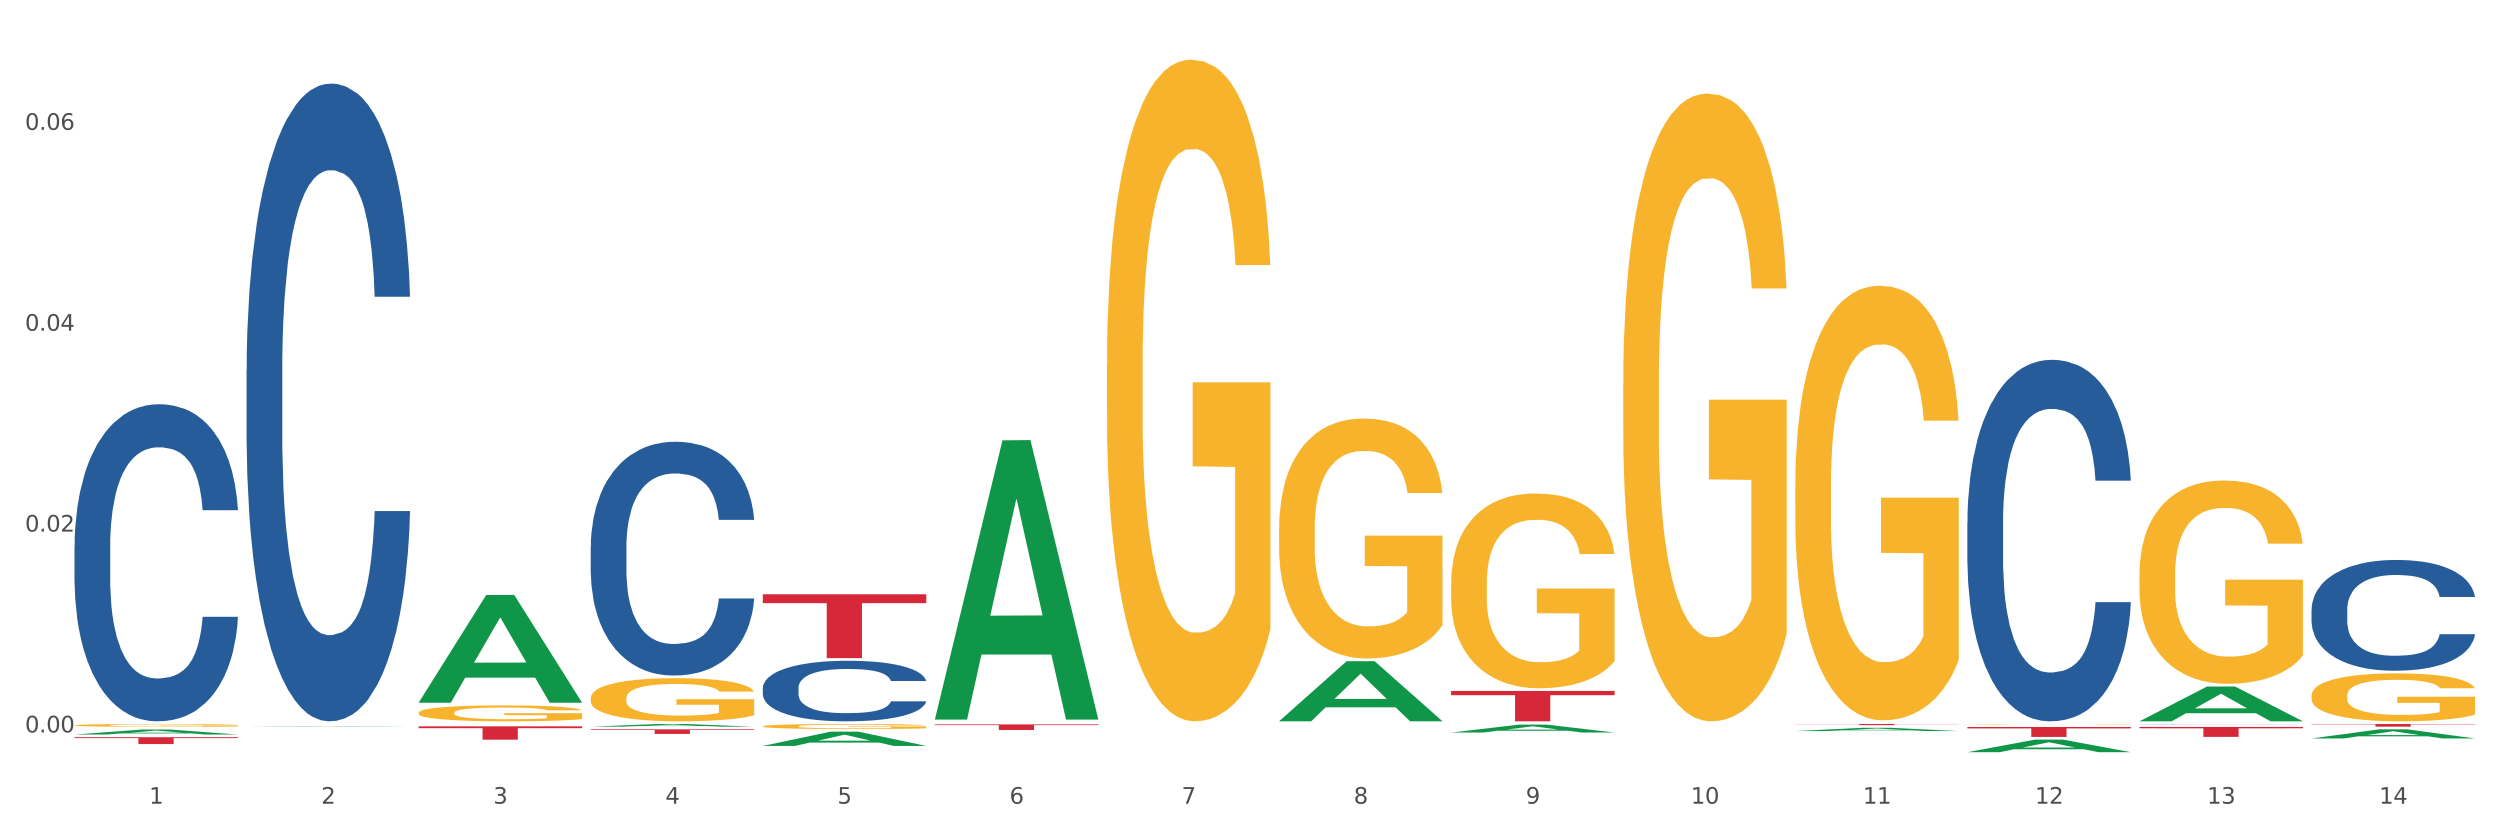 <?xml version="1.0" encoding="utf-8" standalone="no"?>
<!DOCTYPE svg PUBLIC "-//W3C//DTD SVG 1.1//EN"
  "http://www.w3.org/Graphics/SVG/1.1/DTD/svg11.dtd">
<svg xmlns:xlink="http://www.w3.org/1999/xlink" width="1080pt" height="360pt" viewBox="0 0 1080 360" xmlns="http://www.w3.org/2000/svg" version="1.1">
 <rect x="0" y="0" width="1080" height="360" fill="#333333" stroke="none"/>
 <defs>
  <style type="text/css">*{stroke-linejoin: round; stroke-linecap: butt}</style>
 </defs>
 <g id="figure_1">
  <g id="patch_1">
   <path d="M 0 360 
L 1080 360 
L 1080 0 
L 0 0 
z
" style="fill: #ffffff; stroke: #ffffff; stroke-linejoin: miter"/>
  </g>
  <g id="axes_1">
   <g id="matplotlib.axis_1">
    <g id="xtick_1">
     <g id="text_1">
      <!-- 1 -->
      <g style="fill: #4d4d4d" transform="translate(64.432 347.204) scale(0.096 -0.096)">
       <defs>
        <path id="DejaVuSans-31" d="M 794 531 
L 1825 531 
L 1825 4091 
L 703 3866 
L 703 4441 
L 1819 4666 
L 2450 4666 
L 2450 531 
L 3481 531 
L 3481 0 
L 794 0 
L 794 531 
z
" transform="scale(0.016)"/>
       </defs>
       <use xlink:href="#DejaVuSans-31"/>
      </g>
     </g>
    </g>
    <g id="xtick_2">
     <g id="text_2">
      <!-- 2 -->
      <g style="fill: #4d4d4d" transform="translate(138.771 347.204) scale(0.096 -0.096)">
       <defs>
        <path id="DejaVuSans-32" d="M 1228 531 
L 3431 531 
L 3431 0 
L 469 0 
L 469 531 
Q 828 903 1448 1529 
Q 2069 2156 2228 2338 
Q 2531 2678 2651 2914 
Q 2772 3150 2772 3378 
Q 2772 3750 2511 3984 
Q 2250 4219 1831 4219 
Q 1534 4219 1204 4116 
Q 875 4013 500 3803 
L 500 4441 
Q 881 4594 1212 4672 
Q 1544 4750 1819 4750 
Q 2544 4750 2975 4387 
Q 3406 4025 3406 3419 
Q 3406 3131 3298 2873 
Q 3191 2616 2906 2266 
Q 2828 2175 2409 1742 
Q 1991 1309 1228 531 
z
" transform="scale(0.016)"/>
       </defs>
       <use xlink:href="#DejaVuSans-32"/>
      </g>
     </g>
    </g>
    <g id="xtick_3">
     <g id="text_3">
      <!-- 3 -->
      <g style="fill: #4d4d4d" transform="translate(213.109 347.204) scale(0.096 -0.096)">
       <defs>
        <path id="DejaVuSans-33" d="M 2597 2516 
Q 3050 2419 3304 2112 
Q 3559 1806 3559 1356 
Q 3559 666 3084 287 
Q 2609 -91 1734 -91 
Q 1441 -91 1130 -33 
Q 819 25 488 141 
L 488 750 
Q 750 597 1062 519 
Q 1375 441 1716 441 
Q 2309 441 2620 675 
Q 2931 909 2931 1356 
Q 2931 1769 2642 2001 
Q 2353 2234 1838 2234 
L 1294 2234 
L 1294 2753 
L 1863 2753 
Q 2328 2753 2575 2939 
Q 2822 3125 2822 3475 
Q 2822 3834 2567 4026 
Q 2313 4219 1838 4219 
Q 1578 4219 1281 4162 
Q 984 4106 628 3988 
L 628 4550 
Q 988 4650 1302 4700 
Q 1616 4750 1894 4750 
Q 2613 4750 3031 4423 
Q 3450 4097 3450 3541 
Q 3450 3153 3228 2886 
Q 3006 2619 2597 2516 
z
" transform="scale(0.016)"/>
       </defs>
       <use xlink:href="#DejaVuSans-33"/>
      </g>
     </g>
    </g>
    <g id="xtick_4">
     <g id="text_4">
      <!-- 4 -->
      <g style="fill: #4d4d4d" transform="translate(287.448 347.204) scale(0.096 -0.096)">
       <defs>
        <path id="DejaVuSans-34" d="M 2419 4116 
L 825 1625 
L 2419 1625 
L 2419 4116 
z
M 2253 4666 
L 3047 4666 
L 3047 1625 
L 3713 1625 
L 3713 1100 
L 3047 1100 
L 3047 0 
L 2419 0 
L 2419 1100 
L 313 1100 
L 313 1709 
L 2253 4666 
z
" transform="scale(0.016)"/>
       </defs>
       <use xlink:href="#DejaVuSans-34"/>
      </g>
     </g>
    </g>
    <g id="xtick_5">
     <g id="text_5">
      <!-- 5 -->
      <g style="fill: #4d4d4d" transform="translate(361.787 347.204) scale(0.096 -0.096)">
       <defs>
        <path id="DejaVuSans-35" d="M 691 4666 
L 3169 4666 
L 3169 4134 
L 1269 4134 
L 1269 2991 
Q 1406 3038 1543 3061 
Q 1681 3084 1819 3084 
Q 2600 3084 3056 2656 
Q 3513 2228 3513 1497 
Q 3513 744 3044 326 
Q 2575 -91 1722 -91 
Q 1428 -91 1123 -41 
Q 819 9 494 109 
L 494 744 
Q 775 591 1075 516 
Q 1375 441 1709 441 
Q 2250 441 2565 725 
Q 2881 1009 2881 1497 
Q 2881 1984 2565 2268 
Q 2250 2553 1709 2553 
Q 1456 2553 1204 2497 
Q 953 2441 691 2322 
L 691 4666 
z
" transform="scale(0.016)"/>
       </defs>
       <use xlink:href="#DejaVuSans-35"/>
      </g>
     </g>
    </g>
    <g id="xtick_6">
     <g id="text_6">
      <!-- 6 -->
      <g style="fill: #4d4d4d" transform="translate(436.125 347.204) scale(0.096 -0.096)">
       <defs>
        <path id="DejaVuSans-36" d="M 2113 2584 
Q 1688 2584 1439 2293 
Q 1191 2003 1191 1497 
Q 1191 994 1439 701 
Q 1688 409 2113 409 
Q 2538 409 2786 701 
Q 3034 994 3034 1497 
Q 3034 2003 2786 2293 
Q 2538 2584 2113 2584 
z
M 3366 4563 
L 3366 3988 
Q 3128 4100 2886 4159 
Q 2644 4219 2406 4219 
Q 1781 4219 1451 3797 
Q 1122 3375 1075 2522 
Q 1259 2794 1537 2939 
Q 1816 3084 2150 3084 
Q 2853 3084 3261 2657 
Q 3669 2231 3669 1497 
Q 3669 778 3244 343 
Q 2819 -91 2113 -91 
Q 1303 -91 875 529 
Q 447 1150 447 2328 
Q 447 3434 972 4092 
Q 1497 4750 2381 4750 
Q 2619 4750 2861 4703 
Q 3103 4656 3366 4563 
z
" transform="scale(0.016)"/>
       </defs>
       <use xlink:href="#DejaVuSans-36"/>
      </g>
     </g>
    </g>
    <g id="xtick_7">
     <g id="text_7">
      <!-- 7 -->
      <g style="fill: #4d4d4d" transform="translate(510.464 347.204) scale(0.096 -0.096)">
       <defs>
        <path id="DejaVuSans-37" d="M 525 4666 
L 3525 4666 
L 3525 4397 
L 1831 0 
L 1172 0 
L 2766 4134 
L 525 4134 
L 525 4666 
z
" transform="scale(0.016)"/>
       </defs>
       <use xlink:href="#DejaVuSans-37"/>
      </g>
     </g>
    </g>
    <g id="xtick_8">
     <g id="text_8">
      <!-- 8 -->
      <g style="fill: #4d4d4d" transform="translate(584.803 347.204) scale(0.096 -0.096)">
       <defs>
        <path id="DejaVuSans-38" d="M 2034 2216 
Q 1584 2216 1326 1975 
Q 1069 1734 1069 1313 
Q 1069 891 1326 650 
Q 1584 409 2034 409 
Q 2484 409 2743 651 
Q 3003 894 3003 1313 
Q 3003 1734 2745 1975 
Q 2488 2216 2034 2216 
z
M 1403 2484 
Q 997 2584 770 2862 
Q 544 3141 544 3541 
Q 544 4100 942 4425 
Q 1341 4750 2034 4750 
Q 2731 4750 3128 4425 
Q 3525 4100 3525 3541 
Q 3525 3141 3298 2862 
Q 3072 2584 2669 2484 
Q 3125 2378 3379 2068 
Q 3634 1759 3634 1313 
Q 3634 634 3220 271 
Q 2806 -91 2034 -91 
Q 1263 -91 848 271 
Q 434 634 434 1313 
Q 434 1759 690 2068 
Q 947 2378 1403 2484 
z
M 1172 3481 
Q 1172 3119 1398 2916 
Q 1625 2713 2034 2713 
Q 2441 2713 2670 2916 
Q 2900 3119 2900 3481 
Q 2900 3844 2670 4047 
Q 2441 4250 2034 4250 
Q 1625 4250 1398 4047 
Q 1172 3844 1172 3481 
z
" transform="scale(0.016)"/>
       </defs>
       <use xlink:href="#DejaVuSans-38"/>
      </g>
     </g>
    </g>
    <g id="xtick_9">
     <g id="text_9">
      <!-- 9 -->
      <g style="fill: #4d4d4d" transform="translate(659.142 347.204) scale(0.096 -0.096)">
       <defs>
        <path id="DejaVuSans-39" d="M 703 97 
L 703 672 
Q 941 559 1184 500 
Q 1428 441 1663 441 
Q 2288 441 2617 861 
Q 2947 1281 2994 2138 
Q 2813 1869 2534 1725 
Q 2256 1581 1919 1581 
Q 1219 1581 811 2004 
Q 403 2428 403 3163 
Q 403 3881 828 4315 
Q 1253 4750 1959 4750 
Q 2769 4750 3195 4129 
Q 3622 3509 3622 2328 
Q 3622 1225 3098 567 
Q 2575 -91 1691 -91 
Q 1453 -91 1209 -44 
Q 966 3 703 97 
z
M 1959 2075 
Q 2384 2075 2632 2365 
Q 2881 2656 2881 3163 
Q 2881 3666 2632 3958 
Q 2384 4250 1959 4250 
Q 1534 4250 1286 3958 
Q 1038 3666 1038 3163 
Q 1038 2656 1286 2365 
Q 1534 2075 1959 2075 
z
" transform="scale(0.016)"/>
       </defs>
       <use xlink:href="#DejaVuSans-39"/>
      </g>
     </g>
    </g>
    <g id="xtick_10">
     <g id="text_10">
      <!-- 10 -->
      <g style="fill: #4d4d4d" transform="translate(730.426 347.204) scale(0.096 -0.096)">
       <defs>
        <path id="DejaVuSans-30" d="M 2034 4250 
Q 1547 4250 1301 3770 
Q 1056 3291 1056 2328 
Q 1056 1369 1301 889 
Q 1547 409 2034 409 
Q 2525 409 2770 889 
Q 3016 1369 3016 2328 
Q 3016 3291 2770 3770 
Q 2525 4250 2034 4250 
z
M 2034 4750 
Q 2819 4750 3233 4129 
Q 3647 3509 3647 2328 
Q 3647 1150 3233 529 
Q 2819 -91 2034 -91 
Q 1250 -91 836 529 
Q 422 1150 422 2328 
Q 422 3509 836 4129 
Q 1250 4750 2034 4750 
z
" transform="scale(0.016)"/>
       </defs>
       <use xlink:href="#DejaVuSans-31"/>
       <use xlink:href="#DejaVuSans-30" transform="translate(63.623 0)"/>
      </g>
     </g>
    </g>
    <g id="xtick_11">
     <g id="text_11">
      <!-- 11 -->
      <g style="fill: #4d4d4d" transform="translate(804.765 347.204) scale(0.096 -0.096)">
       <use xlink:href="#DejaVuSans-31"/>
       <use xlink:href="#DejaVuSans-31" transform="translate(63.623 0)"/>
      </g>
     </g>
    </g>
    <g id="xtick_12">
     <g id="text_12">
      <!-- 12 -->
      <g style="fill: #4d4d4d" transform="translate(879.104 347.204) scale(0.096 -0.096)">
       <use xlink:href="#DejaVuSans-31"/>
       <use xlink:href="#DejaVuSans-32" transform="translate(63.623 0)"/>
      </g>
     </g>
    </g>
    <g id="xtick_13">
     <g id="text_13">
      <!-- 13 -->
      <g style="fill: #4d4d4d" transform="translate(953.442 347.204) scale(0.096 -0.096)">
       <use xlink:href="#DejaVuSans-31"/>
       <use xlink:href="#DejaVuSans-33" transform="translate(63.623 0)"/>
      </g>
     </g>
    </g>
    <g id="xtick_14">
     <g id="text_14">
      <!-- 14 -->
      <g style="fill: #4d4d4d" transform="translate(1027.781 347.204) scale(0.096 -0.096)">
       <use xlink:href="#DejaVuSans-31"/>
       <use xlink:href="#DejaVuSans-34" transform="translate(63.623 0)"/>
      </g>
     </g>
    </g>
    <g id="xtick_15"/>
    <g id="xtick_16"/>
    <g id="xtick_17"/>
    <g id="xtick_18"/>
    <g id="xtick_19"/>
    <g id="xtick_20"/>
    <g id="xtick_21"/>
    <g id="xtick_22"/>
    <g id="xtick_23"/>
    <g id="xtick_24"/>
    <g id="xtick_25"/>
    <g id="xtick_26"/>
    <g id="xtick_27"/>
   </g>
   <g id="matplotlib.axis_2">
    <g id="ytick_1">
     <g id="text_15">
      <!-- 0.00 -->
      <g style="fill: #4d4d4d" transform="translate(10.8 316.408) scale(0.096 -0.096)">
       <defs>
        <path id="DejaVuSans-2e" d="M 684 794 
L 1344 794 
L 1344 0 
L 684 0 
L 684 794 
z
" transform="scale(0.016)"/>
       </defs>
       <use xlink:href="#DejaVuSans-30"/>
       <use xlink:href="#DejaVuSans-2e" transform="translate(63.623 0)"/>
       <use xlink:href="#DejaVuSans-30" transform="translate(95.41 0)"/>
       <use xlink:href="#DejaVuSans-30" transform="translate(159.033 0)"/>
      </g>
     </g>
    </g>
    <g id="ytick_2">
     <g id="text_16">
      <!-- 0.02 -->
      <g style="fill: #4d4d4d" transform="translate(10.8 229.638) scale(0.096 -0.096)">
       <use xlink:href="#DejaVuSans-30"/>
       <use xlink:href="#DejaVuSans-2e" transform="translate(63.623 0)"/>
       <use xlink:href="#DejaVuSans-30" transform="translate(95.41 0)"/>
       <use xlink:href="#DejaVuSans-32" transform="translate(159.033 0)"/>
      </g>
     </g>
    </g>
    <g id="ytick_3">
     <g id="text_17">
      <!-- 0.04 -->
      <g style="fill: #4d4d4d" transform="translate(10.8 142.868) scale(0.096 -0.096)">
       <use xlink:href="#DejaVuSans-30"/>
       <use xlink:href="#DejaVuSans-2e" transform="translate(63.623 0)"/>
       <use xlink:href="#DejaVuSans-30" transform="translate(95.41 0)"/>
       <use xlink:href="#DejaVuSans-34" transform="translate(159.033 0)"/>
      </g>
     </g>
    </g>
    <g id="ytick_4">
     <g id="text_18">
      <!-- 0.06 -->
      <g style="fill: #4d4d4d" transform="translate(10.8 56.098) scale(0.096 -0.096)">
       <use xlink:href="#DejaVuSans-30"/>
       <use xlink:href="#DejaVuSans-2e" transform="translate(63.623 0)"/>
       <use xlink:href="#DejaVuSans-30" transform="translate(95.41 0)"/>
       <use xlink:href="#DejaVuSans-36" transform="translate(159.033 0)"/>
      </g>
     </g>
    </g>
    <g id="ytick_5"/>
    <g id="ytick_6"/>
    <g id="ytick_7"/>
   </g>
   <g id="PolyCollection_1">
    <path d="M 32.175 317.32 
L 32.248 317.318 
L 61.37 315.153 
L 73.456 315.151 
L 102.797 317.324 
L 88.818 317.324 
L 82.484 316.818 
L 52.415 316.818 
L 52.197 316.826 
L 46.081 317.324 
L 32.175 317.324 
L 32.175 317.32 
L 56.201 316.516 
L 78.698 316.514 
L 67.559 315.614 
L 67.413 315.61 
L 67.267 315.616 
L 56.128 316.514 
L 56.201 316.516 
L 32.175 317.32 
z
" clip-path="url(#p2bc57ab30e)" style="fill: #109648"/>
    <path d="M 924.24 314.027 
L 994.861 314.027 
L 994.861 314.625 
L 967.081 314.629 
L 967.081 318.334 
L 951.852 318.334 
L 951.852 314.629 
L 924.24 314.625 
L 924.24 314.031 
L 924.24 314.027 
z
" clip-path="url(#p2bc57ab30e)" style="fill: #d62839"/>
    <path d="M 849.901 314.073 
L 920.523 314.073 
L 920.523 314.669 
L 892.742 314.673 
L 892.742 318.364 
L 877.514 318.364 
L 877.514 314.673 
L 849.901 314.669 
L 849.901 314.077 
L 849.901 314.073 
z
" clip-path="url(#p2bc57ab30e)" style="fill: #d62839"/>
    <path d="M 775.562 312.761 
L 846.184 312.761 
L 846.184 312.83 
L 818.404 312.831 
L 818.404 313.259 
L 803.175 313.259 
L 803.175 312.831 
L 775.562 312.83 
L 775.562 312.762 
L 775.562 312.761 
z
" clip-path="url(#p2bc57ab30e)" style="fill: #d62839"/>
    <path d="M 626.885 298.496 
L 697.506 298.496 
L 697.506 300.319 
L 669.726 300.331 
L 669.726 311.613 
L 654.497 311.613 
L 654.497 300.331 
L 626.885 300.319 
L 626.885 298.508 
L 626.885 298.496 
z
" clip-path="url(#p2bc57ab30e)" style="fill: #d62839"/>
    <path d="M 403.869 312.928 
L 474.49 312.928 
L 474.49 313.265 
L 446.71 313.267 
L 446.71 315.354 
L 431.481 315.354 
L 431.481 313.267 
L 403.869 313.265 
L 403.869 312.93 
L 403.869 312.928 
z
" clip-path="url(#p2bc57ab30e)" style="fill: #d62839"/>
    <path d="M 329.53 256.712 
L 400.152 256.712 
L 400.152 260.546 
L 372.371 260.572 
L 372.371 284.303 
L 357.143 284.303 
L 357.143 260.572 
L 329.53 260.546 
L 329.53 256.738 
L 329.53 256.712 
z
" clip-path="url(#p2bc57ab30e)" style="fill: #d62839"/>
    <path d="M 255.191 315.078 
L 325.813 315.078 
L 325.813 315.353 
L 298.033 315.355 
L 298.033 317.058 
L 282.804 317.058 
L 282.804 315.355 
L 255.191 315.353 
L 255.191 315.08 
L 255.191 315.078 
z
" clip-path="url(#p2bc57ab30e)" style="fill: #d62839"/>
    <path d="M 180.852 313.776 
L 251.474 313.776 
L 251.474 314.576 
L 223.694 314.582 
L 223.694 319.533 
L 208.465 319.533 
L 208.465 314.582 
L 180.852 314.576 
L 180.852 313.782 
L 180.852 313.776 
z
" clip-path="url(#p2bc57ab30e)" style="fill: #d62839"/>
    <path d="M 32.175 318.472 
L 102.797 318.472 
L 102.797 318.884 
L 75.017 318.887 
L 75.017 321.436 
L 59.788 321.436 
L 59.788 318.887 
L 32.175 318.884 
L 32.175 318.475 
L 32.175 318.472 
z
" clip-path="url(#p2bc57ab30e)" style="fill: #d62839"/>
    <path d="M 32.175 236.176 
L 32.258 236.051 
L 32.258 232.548 
L 32.509 227.794 
L 33.427 219.037 
L 34.596 212.407 
L 36.599 204.65 
L 37.684 201.398 
L 39.104 197.77 
L 42.025 191.89 
L 45.364 186.886 
L 47.702 184.133 
L 49.455 182.382 
L 53.378 179.254 
L 55.632 177.878 
L 57.969 176.752 
L 59.973 176.002 
L 63.312 175.126 
L 65.983 174.751 
L 69.072 174.626 
L 71.66 174.751 
L 75.082 175.251 
L 80.091 176.752 
L 82.011 177.628 
L 84.599 179.129 
L 87.27 181.131 
L 89.44 183.133 
L 91.945 186.01 
L 94.533 189.763 
L 97.037 194.517 
L 98.79 198.895 
L 100.209 203.524 
L 101.461 209.154 
L 102.379 215.284 
L 102.797 220.413 
L 87.52 220.413 
L 87.103 215.784 
L 86.268 210.78 
L 85.434 207.402 
L 84.515 204.65 
L 83.096 201.523 
L 81.844 199.521 
L 79.757 197.144 
L 77.837 195.643 
L 76.251 194.767 
L 74.331 194.016 
L 70.241 193.266 
L 67.319 193.266 
L 65.482 193.516 
L 63.229 194.142 
L 61.309 195.017 
L 59.055 196.519 
L 57.302 198.145 
L 55.549 200.272 
L 54.547 201.773 
L 53.044 204.525 
L 52.043 206.777 
L 50.707 210.655 
L 49.956 213.407 
L 48.62 220.538 
L 48.036 225.793 
L 47.785 229.421 
L 47.618 233.424 
L 47.618 252.94 
L 48.119 261.697 
L 48.537 265.45 
L 49.204 269.704 
L 50.457 275.208 
L 52.293 280.588 
L 54.213 284.466 
L 55.799 286.843 
L 57.302 288.594 
L 58.804 289.97 
L 60.641 291.221 
L 62.143 291.972 
L 64.397 292.723 
L 67.069 293.098 
L 69.155 293.098 
L 73.413 292.472 
L 75.333 291.847 
L 77.169 290.971 
L 79.173 289.595 
L 80.759 288.094 
L 81.677 286.968 
L 83.18 284.591 
L 84.348 282.089 
L 85.35 279.211 
L 86.018 276.709 
L 86.769 272.956 
L 87.353 268.703 
L 87.52 266.451 
L 102.797 266.451 
L 102.463 270.955 
L 101.879 275.333 
L 100.71 281.213 
L 99.792 284.591 
L 98.372 288.719 
L 96.87 292.222 
L 94.783 296.1 
L 92.863 298.978 
L 90.86 301.48 
L 88.689 303.732 
L 84.766 306.859 
L 83.347 307.735 
L 80.341 309.236 
L 78.004 310.112 
L 74.581 310.988 
L 71.075 311.488 
L 67.402 311.613 
L 64.147 311.363 
L 60.557 310.612 
L 58.303 309.862 
L 55.799 308.736 
L 52.877 306.984 
L 50.123 304.858 
L 47.535 302.356 
L 45.114 299.478 
L 42.86 296.225 
L 39.938 290.846 
L 37.768 285.592 
L 36.182 280.713 
L 35.097 276.584 
L 34.011 271.33 
L 33.427 267.702 
L 32.509 258.945 
L 32.175 250.813 
L 32.175 236.176 
z
" clip-path="url(#p2bc57ab30e)" style="fill: #255c99"/>
    <path d="M 106.514 159.9 
L 106.597 159.648 
L 106.597 152.603 
L 106.848 143.042 
L 107.766 125.431 
L 108.935 112.096 
L 110.938 96.497 
L 112.023 89.955 
L 113.442 82.659 
L 116.364 70.834 
L 119.703 60.77 
L 122.04 55.235 
L 123.794 51.712 
L 127.717 45.422 
L 129.971 42.655 
L 132.308 40.391 
L 134.312 38.881 
L 137.651 37.12 
L 140.322 36.365 
L 143.411 36.113 
L 145.998 36.365 
L 149.421 37.371 
L 154.43 40.391 
L 156.35 42.152 
L 158.937 45.171 
L 161.609 49.196 
L 163.779 53.222 
L 166.283 59.009 
L 168.871 66.557 
L 171.376 76.117 
L 173.129 84.923 
L 174.548 94.232 
L 175.8 105.554 
L 176.718 117.883 
L 177.135 128.198 
L 161.859 128.198 
L 161.442 118.889 
L 160.607 108.825 
L 159.772 102.032 
L 158.854 96.497 
L 157.435 90.207 
L 156.183 86.181 
L 154.096 81.401 
L 152.176 78.382 
L 150.59 76.621 
L 148.67 75.111 
L 144.579 73.601 
L 141.658 73.601 
L 139.821 74.105 
L 137.567 75.363 
L 135.647 77.124 
L 133.393 80.143 
L 131.64 83.414 
L 129.887 87.691 
L 128.886 90.71 
L 127.383 96.245 
L 126.381 100.774 
L 125.046 108.574 
L 124.294 114.109 
L 122.959 128.45 
L 122.374 139.017 
L 122.124 146.313 
L 121.957 154.364 
L 121.957 193.614 
L 122.458 211.226 
L 122.875 218.773 
L 123.543 227.328 
L 124.795 238.398 
L 126.632 249.217 
L 128.552 257.016 
L 130.138 261.797 
L 131.64 265.319 
L 133.143 268.087 
L 134.979 270.603 
L 136.482 272.112 
L 138.736 273.622 
L 141.407 274.377 
L 143.494 274.377 
L 147.751 273.119 
L 149.671 271.861 
L 151.508 270.099 
L 153.511 267.332 
L 155.097 264.313 
L 156.016 262.048 
L 157.518 257.268 
L 158.687 252.236 
L 159.689 246.449 
L 160.357 241.417 
L 161.108 233.869 
L 161.692 225.315 
L 161.859 220.786 
L 177.135 220.786 
L 176.802 229.844 
L 176.217 238.65 
L 175.049 250.475 
L 174.13 257.268 
L 172.711 265.571 
L 171.209 272.615 
L 169.122 280.415 
L 167.202 286.202 
L 165.198 291.234 
L 163.028 295.762 
L 159.104 302.052 
L 157.685 303.814 
L 154.68 306.833 
L 152.343 308.594 
L 148.92 310.355 
L 145.414 311.362 
L 141.741 311.613 
L 138.486 311.11 
L 134.896 309.6 
L 132.642 308.091 
L 130.138 305.826 
L 127.216 302.304 
L 124.461 298.027 
L 121.874 292.995 
L 119.453 287.208 
L 117.199 280.667 
L 114.277 269.848 
L 112.107 259.281 
L 110.521 249.468 
L 109.435 241.166 
L 108.35 230.599 
L 107.766 223.302 
L 106.848 205.69 
L 106.514 189.337 
L 106.514 159.9 
z
" clip-path="url(#p2bc57ab30e)" style="fill: #255c99"/>
    <path d="M 255.191 236.215 
L 255.275 236.123 
L 255.275 233.54 
L 255.525 230.036 
L 256.443 223.579 
L 257.612 218.691 
L 259.615 212.973 
L 260.701 210.575 
L 262.12 207.9 
L 265.041 203.565 
L 268.381 199.876 
L 270.718 197.847 
L 272.471 196.556 
L 276.394 194.25 
L 278.648 193.235 
L 280.986 192.405 
L 282.989 191.852 
L 286.328 191.206 
L 288.999 190.929 
L 292.088 190.837 
L 294.676 190.929 
L 298.098 191.298 
L 303.107 192.405 
L 305.027 193.051 
L 307.615 194.158 
L 310.286 195.633 
L 312.457 197.109 
L 314.961 199.23 
L 317.549 201.997 
L 320.053 205.502 
L 321.806 208.73 
L 323.225 212.143 
L 324.477 216.293 
L 325.396 220.812 
L 325.813 224.594 
L 310.537 224.594 
L 310.119 221.181 
L 309.284 217.492 
L 308.45 215.002 
L 307.531 212.973 
L 306.112 210.667 
L 304.86 209.191 
L 302.773 207.439 
L 300.853 206.332 
L 299.267 205.687 
L 297.347 205.133 
L 293.257 204.58 
L 290.335 204.58 
L 288.499 204.764 
L 286.245 205.225 
L 284.325 205.871 
L 282.071 206.978 
L 280.318 208.177 
L 278.565 209.745 
L 277.563 210.851 
L 276.06 212.881 
L 275.059 214.541 
L 273.723 217.4 
L 272.972 219.429 
L 271.636 224.686 
L 271.052 228.56 
L 270.801 231.235 
L 270.634 234.186 
L 270.634 248.574 
L 271.135 255.03 
L 271.553 257.797 
L 272.22 260.933 
L 273.473 264.991 
L 275.309 268.957 
L 277.229 271.816 
L 278.815 273.569 
L 280.318 274.86 
L 281.82 275.875 
L 283.657 276.797 
L 285.159 277.35 
L 287.413 277.904 
L 290.085 278.18 
L 292.172 278.18 
L 296.429 277.719 
L 298.349 277.258 
L 300.185 276.613 
L 302.189 275.598 
L 303.775 274.491 
L 304.693 273.661 
L 306.196 271.909 
L 307.364 270.064 
L 308.366 267.943 
L 309.034 266.098 
L 309.785 263.331 
L 310.37 260.195 
L 310.537 258.535 
L 325.813 258.535 
L 325.479 261.855 
L 324.895 265.084 
L 323.726 269.418 
L 322.808 271.909 
L 321.389 274.952 
L 319.886 277.535 
L 317.799 280.394 
L 315.879 282.515 
L 313.876 284.36 
L 311.705 286.02 
L 307.782 288.326 
L 306.363 288.972 
L 303.358 290.078 
L 301.02 290.724 
L 297.598 291.37 
L 294.092 291.738 
L 290.419 291.831 
L 287.163 291.646 
L 283.573 291.093 
L 281.32 290.539 
L 278.815 289.709 
L 275.893 288.418 
L 273.139 286.85 
L 270.551 285.006 
L 268.13 282.884 
L 265.876 280.486 
L 262.955 276.52 
L 260.784 272.647 
L 259.198 269.05 
L 258.113 266.006 
L 257.028 262.132 
L 256.443 259.457 
L 255.525 253.001 
L 255.191 247.006 
L 255.191 236.215 
z
" clip-path="url(#p2bc57ab30e)" style="fill: #255c99"/>
    <path d="M 998.578 312.761 
L 1069.2 312.761 
L 1069.2 312.923 
L 1041.42 312.924 
L 1041.42 313.924 
L 1026.191 313.924 
L 1026.191 312.924 
L 998.578 312.923 
L 998.578 312.762 
L 998.578 312.761 
z
" clip-path="url(#p2bc57ab30e)" style="fill: #d62839"/>
    <path d="M 329.53 297.206 
L 329.613 297.182 
L 329.613 296.513 
L 329.864 295.606 
L 330.782 293.933 
L 331.951 292.667 
L 333.954 291.186 
L 335.039 290.564 
L 336.458 289.871 
L 339.38 288.749 
L 342.719 287.793 
L 345.057 287.267 
L 346.81 286.933 
L 350.733 286.335 
L 352.987 286.073 
L 355.324 285.858 
L 357.328 285.714 
L 360.667 285.547 
L 363.338 285.475 
L 366.427 285.451 
L 369.015 285.475 
L 372.437 285.571 
L 377.446 285.858 
L 379.366 286.025 
L 381.954 286.312 
L 384.625 286.694 
L 386.795 287.076 
L 389.3 287.626 
L 391.887 288.342 
L 394.392 289.25 
L 396.145 290.087 
L 397.564 290.971 
L 398.816 292.046 
L 399.734 293.216 
L 400.152 294.196 
L 384.875 294.196 
L 384.458 293.312 
L 383.623 292.356 
L 382.788 291.711 
L 381.87 291.186 
L 380.451 290.588 
L 379.199 290.206 
L 377.112 289.752 
L 375.192 289.465 
L 373.606 289.298 
L 371.686 289.155 
L 367.595 289.011 
L 364.674 289.011 
L 362.837 289.059 
L 360.583 289.179 
L 358.663 289.346 
L 356.41 289.633 
L 354.656 289.943 
L 352.903 290.349 
L 351.902 290.636 
L 350.399 291.162 
L 349.397 291.592 
L 348.062 292.332 
L 347.31 292.858 
L 345.975 294.22 
L 345.391 295.223 
L 345.14 295.916 
L 344.973 296.681 
L 344.973 300.408 
L 345.474 302.08 
L 345.891 302.797 
L 346.559 303.609 
L 347.811 304.661 
L 349.648 305.688 
L 351.568 306.429 
L 353.154 306.883 
L 354.656 307.217 
L 356.159 307.48 
L 357.996 307.719 
L 359.498 307.862 
L 361.752 308.005 
L 364.423 308.077 
L 366.51 308.077 
L 370.768 307.958 
L 372.688 307.838 
L 374.524 307.671 
L 376.528 307.408 
L 378.114 307.121 
L 379.032 306.906 
L 380.534 306.452 
L 381.703 305.975 
L 382.705 305.425 
L 383.373 304.947 
L 384.124 304.231 
L 384.708 303.418 
L 384.875 302.988 
L 400.152 302.988 
L 399.818 303.848 
L 399.233 304.684 
L 398.065 305.807 
L 397.146 306.452 
L 395.727 307.241 
L 394.225 307.91 
L 392.138 308.651 
L 390.218 309.2 
L 388.214 309.678 
L 386.044 310.108 
L 382.121 310.705 
L 380.701 310.872 
L 377.696 311.159 
L 375.359 311.326 
L 371.936 311.494 
L 368.43 311.589 
L 364.757 311.613 
L 361.502 311.565 
L 357.912 311.422 
L 355.658 311.279 
L 353.154 311.064 
L 350.232 310.729 
L 347.477 310.323 
L 344.89 309.845 
L 342.469 309.296 
L 340.215 308.674 
L 337.293 307.647 
L 335.123 306.644 
L 333.537 305.712 
L 332.452 304.923 
L 331.366 303.92 
L 330.782 303.227 
L 329.864 301.555 
L 329.53 300.002 
L 329.53 297.206 
z
" clip-path="url(#p2bc57ab30e)" style="fill: #255c99"/>
    <path d="M 924.24 312.814 
L 924.323 312.814 
L 924.323 312.811 
L 924.573 312.807 
L 925.492 312.799 
L 926.66 312.794 
L 928.664 312.787 
L 929.749 312.784 
L 931.168 312.781 
L 934.09 312.776 
L 937.429 312.772 
L 939.766 312.769 
L 941.519 312.768 
L 945.443 312.765 
L 947.697 312.764 
L 950.034 312.763 
L 952.037 312.762 
L 955.377 312.762 
L 958.048 312.761 
L 961.136 312.761 
L 963.724 312.761 
L 967.147 312.762 
L 972.155 312.763 
L 974.075 312.764 
L 976.663 312.765 
L 979.335 312.767 
L 981.505 312.768 
L 984.009 312.771 
L 986.597 312.774 
L 989.101 312.778 
L 990.854 312.782 
L 992.273 312.786 
L 993.526 312.791 
L 994.444 312.796 
L 994.861 312.8 
L 979.585 312.8 
L 979.168 312.797 
L 978.333 312.792 
L 977.498 312.789 
L 976.58 312.787 
L 975.161 312.784 
L 973.908 312.783 
L 971.822 312.78 
L 969.902 312.779 
L 968.316 312.778 
L 966.396 312.778 
L 962.305 312.777 
L 959.383 312.777 
L 957.547 312.777 
L 955.293 312.778 
L 953.373 312.779 
L 951.119 312.78 
L 949.366 312.781 
L 947.613 312.783 
L 946.611 312.784 
L 945.109 312.787 
L 944.107 312.789 
L 942.771 312.792 
L 942.02 312.794 
L 940.685 312.801 
L 940.1 312.805 
L 939.85 312.808 
L 939.683 312.812 
L 939.683 312.828 
L 940.184 312.836 
L 940.601 312.839 
L 941.269 312.843 
L 942.521 312.848 
L 944.358 312.852 
L 946.278 312.856 
L 947.864 312.858 
L 949.366 312.859 
L 950.869 312.86 
L 952.705 312.861 
L 954.208 312.862 
L 956.462 312.863 
L 959.133 312.863 
L 961.22 312.863 
L 965.477 312.862 
L 967.397 312.862 
L 969.234 312.861 
L 971.237 312.86 
L 972.823 312.859 
L 973.742 312.858 
L 975.244 312.856 
L 976.413 312.853 
L 977.415 312.851 
L 978.082 312.849 
L 978.834 312.846 
L 979.418 312.842 
L 979.585 312.84 
L 994.861 312.84 
L 994.527 312.844 
L 993.943 312.848 
L 992.774 312.853 
L 991.856 312.856 
L 990.437 312.859 
L 988.934 312.862 
L 986.847 312.866 
L 984.927 312.868 
L 982.924 312.87 
L 980.754 312.872 
L 976.83 312.875 
L 975.411 312.876 
L 972.406 312.877 
L 970.069 312.878 
L 966.646 312.878 
L 963.14 312.879 
L 959.467 312.879 
L 956.211 312.879 
L 952.622 312.878 
L 950.368 312.877 
L 947.864 312.876 
L 944.942 312.875 
L 942.187 312.873 
L 939.599 312.871 
L 937.178 312.868 
L 934.925 312.866 
L 932.003 312.861 
L 929.832 312.857 
L 928.246 312.852 
L 927.161 312.849 
L 926.076 312.844 
L 925.492 312.841 
L 924.573 312.834 
L 924.24 312.827 
L 924.24 312.814 
z
" clip-path="url(#p2bc57ab30e)" style="fill: #255c99"/>
    <path d="M 998.578 263.402 
L 998.662 263.358 
L 998.662 262.135 
L 998.912 260.474 
L 999.83 257.415 
L 1000.999 255.099 
L 1003.003 252.389 
L 1004.088 251.253 
L 1005.507 249.986 
L 1008.429 247.932 
L 1011.768 246.184 
L 1014.105 245.222 
L 1015.858 244.61 
L 1019.781 243.518 
L 1022.035 243.037 
L 1024.373 242.644 
L 1026.376 242.382 
L 1029.715 242.076 
L 1032.387 241.945 
L 1035.475 241.901 
L 1038.063 241.945 
L 1041.486 242.119 
L 1046.494 242.644 
L 1048.414 242.95 
L 1051.002 243.474 
L 1053.673 244.173 
L 1055.844 244.873 
L 1058.348 245.878 
L 1060.936 247.189 
L 1063.44 248.849 
L 1065.193 250.379 
L 1066.612 251.996 
L 1067.864 253.962 
L 1068.783 256.104 
L 1069.2 257.896 
L 1053.924 257.896 
L 1053.506 256.279 
L 1052.671 254.531 
L 1051.837 253.351 
L 1050.918 252.389 
L 1049.499 251.297 
L 1048.247 250.597 
L 1046.16 249.767 
L 1044.24 249.243 
L 1042.654 248.937 
L 1040.734 248.675 
L 1036.644 248.412 
L 1033.722 248.412 
L 1031.886 248.5 
L 1029.632 248.718 
L 1027.712 249.024 
L 1025.458 249.549 
L 1023.705 250.117 
L 1021.952 250.86 
L 1020.95 251.384 
L 1019.448 252.346 
L 1018.446 253.132 
L 1017.11 254.487 
L 1016.359 255.448 
L 1015.023 257.939 
L 1014.439 259.775 
L 1014.188 261.042 
L 1014.022 262.44 
L 1014.022 269.258 
L 1014.522 272.317 
L 1014.94 273.628 
L 1015.608 275.114 
L 1016.86 277.037 
L 1018.696 278.916 
L 1020.616 280.271 
L 1022.202 281.101 
L 1023.705 281.713 
L 1025.207 282.193 
L 1027.044 282.63 
L 1028.547 282.893 
L 1030.8 283.155 
L 1033.472 283.286 
L 1035.559 283.286 
L 1039.816 283.067 
L 1041.736 282.849 
L 1043.572 282.543 
L 1045.576 282.062 
L 1047.162 281.538 
L 1048.08 281.145 
L 1049.583 280.314 
L 1050.752 279.44 
L 1051.753 278.435 
L 1052.421 277.561 
L 1053.172 276.25 
L 1053.757 274.764 
L 1053.924 273.978 
L 1069.2 273.978 
L 1068.866 275.551 
L 1068.282 277.08 
L 1067.113 279.134 
L 1066.195 280.314 
L 1064.776 281.756 
L 1063.273 282.98 
L 1061.186 284.335 
L 1059.266 285.34 
L 1057.263 286.214 
L 1055.092 287.001 
L 1051.169 288.093 
L 1049.75 288.399 
L 1046.745 288.923 
L 1044.407 289.229 
L 1040.985 289.535 
L 1037.479 289.71 
L 1033.806 289.754 
L 1030.55 289.666 
L 1026.96 289.404 
L 1024.707 289.142 
L 1022.202 288.749 
L 1019.281 288.137 
L 1016.526 287.394 
L 1013.938 286.52 
L 1011.517 285.515 
L 1009.263 284.378 
L 1006.342 282.499 
L 1004.171 280.664 
L 1002.585 278.96 
L 1001.5 277.517 
L 1000.415 275.682 
L 999.83 274.415 
L 998.912 271.356 
L 998.578 268.515 
L 998.578 263.402 
z
" clip-path="url(#p2bc57ab30e)" style="fill: #255c99"/>
    <path d="M 998.578 300.472 
L 998.662 300.454 
L 998.662 299.773 
L 998.828 299.186 
L 999.662 297.768 
L 1000.913 296.595 
L 1001.83 295.971 
L 1002.747 295.46 
L 1003.831 294.949 
L 1005.165 294.42 
L 1007.583 293.644 
L 1009.084 293.247 
L 1010.918 292.831 
L 1014.253 292.226 
L 1016.671 291.885 
L 1019.173 291.602 
L 1023.258 291.261 
L 1025.926 291.11 
L 1028.761 290.996 
L 1032.18 290.921 
L 1034.765 290.902 
L 1040.434 290.958 
L 1045.27 291.129 
L 1047.605 291.261 
L 1050.607 291.488 
L 1052.191 291.639 
L 1054.775 291.942 
L 1057.444 292.339 
L 1059.278 292.68 
L 1062.029 293.323 
L 1064.114 293.966 
L 1066.032 294.76 
L 1067.032 295.309 
L 1067.783 295.82 
L 1068.45 296.406 
L 1069.117 297.333 
L 1054.108 297.333 
L 1053.525 296.671 
L 1052.608 296.046 
L 1051.274 295.441 
L 1050.106 295.063 
L 1048.105 294.59 
L 1046.271 294.287 
L 1044.353 294.06 
L 1042.019 293.871 
L 1040.184 293.777 
L 1037.599 293.701 
L 1032.513 293.72 
L 1029.095 293.871 
L 1026.76 294.06 
L 1025.259 294.231 
L 1023.925 294.42 
L 1022.425 294.685 
L 1020.674 295.082 
L 1019.423 295.441 
L 1018.172 295.895 
L 1017.172 296.349 
L 1016.255 296.879 
L 1015.504 297.446 
L 1014.92 298.033 
L 1014.42 298.751 
L 1014.003 299.943 
L 1014.003 302.534 
L 1014.17 303.121 
L 1014.587 303.896 
L 1015.087 304.482 
L 1015.921 305.182 
L 1016.671 305.655 
L 1018.089 306.336 
L 1019.673 306.903 
L 1020.924 307.263 
L 1022.174 307.565 
L 1024.342 307.982 
L 1026.76 308.322 
L 1028.845 308.53 
L 1031.68 308.719 
L 1033.597 308.795 
L 1035.265 308.833 
L 1039.35 308.833 
L 1042.269 308.776 
L 1045.52 308.644 
L 1048.022 308.473 
L 1050.106 308.265 
L 1052.441 307.925 
L 1053.942 307.603 
L 1053.942 303.65 
L 1035.598 303.631 
L 1035.598 301.002 
L 1069.2 301.002 
L 1069.2 308.719 
L 1067.783 309.116 
L 1066.198 309.476 
L 1064.531 309.797 
L 1062.029 310.195 
L 1059.028 310.573 
L 1056.36 310.838 
L 1053.525 311.065 
L 1050.19 311.273 
L 1045.854 311.462 
L 1043.186 311.537 
L 1039.851 311.594 
L 1035.932 311.613 
L 1032.513 311.575 
L 1029.178 311.481 
L 1025.676 311.31 
L 1022.258 311.065 
L 1019.673 310.819 
L 1017.088 310.516 
L 1014.337 310.119 
L 1012.169 309.741 
L 1010.501 309.4 
L 1008.667 308.965 
L 1006.666 308.398 
L 1005.165 307.887 
L 1003.831 307.357 
L 1002.414 306.676 
L 1001.413 306.09 
L 1000.413 305.352 
L 999.829 304.804 
L 999.162 303.953 
L 998.662 302.761 
L 998.578 300.472 
z
" clip-path="url(#p2bc57ab30e)" style="fill: #f7b32b"/>
    <path d="M 924.24 248.169 
L 924.323 248.089 
L 924.323 245.201 
L 924.49 242.714 
L 925.323 236.698 
L 926.574 231.725 
L 927.491 229.078 
L 928.408 226.912 
L 929.492 224.746 
L 930.826 222.501 
L 933.244 219.212 
L 934.745 217.527 
L 936.58 215.763 
L 939.915 213.196 
L 942.333 211.752 
L 944.834 210.549 
L 948.92 209.105 
L 951.588 208.463 
L 954.423 207.982 
L 957.841 207.661 
L 960.426 207.581 
L 966.096 207.821 
L 970.932 208.543 
L 973.266 209.105 
L 976.268 210.067 
L 977.852 210.709 
L 980.437 211.993 
L 983.105 213.677 
L 984.939 215.121 
L 987.691 217.848 
L 989.775 220.575 
L 991.693 223.944 
L 992.693 226.271 
L 993.444 228.436 
L 994.111 230.923 
L 994.778 234.853 
L 979.77 234.853 
L 979.186 232.046 
L 978.269 229.399 
L 976.935 226.832 
L 975.768 225.228 
L 973.766 223.222 
L 971.932 221.939 
L 970.014 220.976 
L 967.68 220.174 
L 965.845 219.773 
L 963.261 219.452 
L 958.175 219.533 
L 954.756 220.174 
L 952.422 220.976 
L 950.921 221.698 
L 949.587 222.501 
L 948.086 223.624 
L 946.335 225.308 
L 945.084 226.832 
L 943.834 228.757 
L 942.833 230.682 
L 941.916 232.928 
L 941.165 235.335 
L 940.582 237.821 
L 940.081 240.869 
L 939.665 245.923 
L 939.665 256.912 
L 939.831 259.399 
L 940.248 262.687 
L 940.749 265.174 
L 941.582 268.142 
L 942.333 270.147 
L 943.75 273.035 
L 945.334 275.441 
L 946.585 276.965 
L 947.836 278.249 
L 950.004 280.014 
L 952.422 281.457 
L 954.506 282.34 
L 957.341 283.142 
L 959.259 283.463 
L 960.926 283.623 
L 965.012 283.623 
L 967.93 283.383 
L 971.182 282.821 
L 973.683 282.099 
L 975.768 281.217 
L 978.102 279.773 
L 979.603 278.409 
L 979.603 261.645 
L 961.26 261.564 
L 961.26 250.415 
L 994.861 250.415 
L 994.861 283.142 
L 993.444 284.826 
L 991.86 286.35 
L 990.192 287.714 
L 987.691 289.399 
L 984.689 291.003 
L 982.021 292.126 
L 979.186 293.088 
L 975.851 293.971 
L 971.515 294.773 
L 968.847 295.094 
L 965.512 295.334 
L 961.593 295.415 
L 958.175 295.254 
L 954.84 294.853 
L 951.338 294.131 
L 947.919 293.088 
L 945.334 292.046 
L 942.75 290.762 
L 939.998 289.078 
L 937.83 287.473 
L 936.163 286.03 
L 934.328 284.185 
L 932.327 281.778 
L 930.826 279.612 
L 929.492 277.366 
L 928.075 274.479 
L 927.074 271.992 
L 926.074 268.864 
L 925.49 266.538 
L 924.823 262.928 
L 924.323 257.875 
L 924.24 248.169 
z
" clip-path="url(#p2bc57ab30e)" style="fill: #f7b32b"/>
    <path d="M 849.901 312.837 
L 849.984 312.837 
L 849.984 312.831 
L 850.151 312.827 
L 850.985 312.815 
L 852.235 312.806 
L 853.153 312.801 
L 854.07 312.797 
L 855.154 312.793 
L 856.488 312.789 
L 858.906 312.783 
L 860.407 312.78 
L 862.241 312.776 
L 865.576 312.772 
L 867.994 312.769 
L 870.495 312.767 
L 874.581 312.764 
L 877.249 312.763 
L 880.084 312.762 
L 883.502 312.761 
L 886.087 312.761 
L 891.757 312.762 
L 896.593 312.763 
L 898.927 312.764 
L 901.929 312.766 
L 903.513 312.767 
L 906.098 312.769 
L 908.766 312.773 
L 910.601 312.775 
L 913.352 312.78 
L 915.436 312.785 
L 917.354 312.792 
L 918.355 312.796 
L 919.105 312.8 
L 919.772 312.805 
L 920.439 312.812 
L 905.431 312.812 
L 904.847 312.807 
L 903.93 312.802 
L 902.596 312.797 
L 901.429 312.794 
L 899.428 312.79 
L 897.593 312.788 
L 895.676 312.786 
L 893.341 312.785 
L 891.507 312.784 
L 888.922 312.783 
L 883.836 312.783 
L 880.417 312.785 
L 878.083 312.786 
L 876.582 312.787 
L 875.248 312.789 
L 873.747 312.791 
L 871.996 312.794 
L 870.745 312.797 
L 869.495 312.801 
L 868.494 312.804 
L 867.577 312.808 
L 866.827 312.813 
L 866.243 312.818 
L 865.743 312.823 
L 865.326 312.833 
L 865.326 312.853 
L 865.493 312.858 
L 865.91 312.864 
L 866.41 312.869 
L 867.244 312.874 
L 867.994 312.878 
L 869.411 312.883 
L 870.996 312.888 
L 872.246 312.891 
L 873.497 312.893 
L 875.665 312.896 
L 878.083 312.899 
L 880.167 312.901 
L 883.002 312.902 
L 884.92 312.903 
L 886.587 312.903 
L 890.673 312.903 
L 893.591 312.903 
L 896.843 312.901 
L 899.344 312.9 
L 901.429 312.898 
L 903.763 312.896 
L 905.264 312.893 
L 905.264 312.862 
L 886.921 312.862 
L 886.921 312.841 
L 920.523 312.841 
L 920.523 312.902 
L 919.105 312.905 
L 917.521 312.908 
L 915.853 312.911 
L 913.352 312.914 
L 910.35 312.917 
L 907.682 312.919 
L 904.847 312.921 
L 901.512 312.922 
L 897.177 312.924 
L 894.508 312.924 
L 891.173 312.925 
L 887.254 312.925 
L 883.836 312.925 
L 880.501 312.924 
L 876.999 312.923 
L 873.58 312.921 
L 870.996 312.919 
L 868.411 312.916 
L 865.659 312.913 
L 863.492 312.91 
L 861.824 312.907 
L 859.99 312.904 
L 857.989 312.9 
L 856.488 312.895 
L 855.154 312.891 
L 853.736 312.886 
L 852.736 312.881 
L 851.735 312.875 
L 851.151 312.871 
L 850.484 312.864 
L 849.984 312.855 
L 849.901 312.837 
z
" clip-path="url(#p2bc57ab30e)" style="fill: #f7b32b"/>
    <path d="M 775.562 210.197 
L 775.645 210.026 
L 775.645 203.853 
L 775.812 198.537 
L 776.646 185.678 
L 777.897 175.047 
L 778.814 169.388 
L 779.731 164.759 
L 780.815 160.129 
L 782.149 155.328 
L 784.567 148.298 
L 786.068 144.698 
L 787.902 140.925 
L 791.237 135.439 
L 793.655 132.352 
L 796.157 129.78 
L 800.242 126.694 
L 802.91 125.322 
L 805.745 124.293 
L 809.164 123.608 
L 811.748 123.436 
L 817.418 123.95 
L 822.254 125.494 
L 824.589 126.694 
L 827.59 128.751 
L 829.175 130.123 
L 831.759 132.867 
L 834.427 136.467 
L 836.262 139.554 
L 839.013 145.383 
L 841.098 151.213 
L 843.015 158.415 
L 844.016 163.387 
L 844.766 168.017 
L 845.433 173.332 
L 846.1 181.734 
L 831.092 181.734 
L 830.509 175.733 
L 829.592 170.074 
L 828.257 164.587 
L 827.09 161.158 
L 825.089 156.872 
L 823.255 154.128 
L 821.337 152.071 
L 819.002 150.356 
L 817.168 149.499 
L 814.583 148.813 
L 809.497 148.984 
L 806.079 150.356 
L 803.744 152.071 
L 802.243 153.614 
L 800.909 155.328 
L 799.408 157.729 
L 797.657 161.33 
L 796.407 164.587 
L 795.156 168.703 
L 794.156 172.818 
L 793.238 177.619 
L 792.488 182.763 
L 791.904 188.078 
L 791.404 194.594 
L 790.987 205.396 
L 790.987 228.887 
L 791.154 234.202 
L 791.571 241.232 
L 792.071 246.547 
L 792.905 252.892 
L 793.655 257.178 
L 795.073 263.351 
L 796.657 268.495 
L 797.908 271.753 
L 799.158 274.496 
L 801.326 278.268 
L 803.744 281.355 
L 805.829 283.241 
L 808.663 284.955 
L 810.581 285.641 
L 812.249 285.984 
L 816.334 285.984 
L 819.253 285.47 
L 822.504 284.27 
L 825.006 282.726 
L 827.09 280.84 
L 829.425 277.754 
L 830.926 274.839 
L 830.926 239.003 
L 812.582 238.832 
L 812.582 214.998 
L 846.184 214.998 
L 846.184 284.955 
L 844.766 288.556 
L 843.182 291.814 
L 841.515 294.729 
L 839.013 298.33 
L 836.012 301.759 
L 833.344 304.159 
L 830.509 306.217 
L 827.174 308.103 
L 822.838 309.818 
L 820.17 310.504 
L 816.835 311.018 
L 812.916 311.189 
L 809.497 310.847 
L 806.162 309.989 
L 802.66 308.446 
L 799.242 306.217 
L 796.657 303.988 
L 794.072 301.245 
L 791.321 297.644 
L 789.153 294.214 
L 787.485 291.128 
L 785.651 287.184 
L 783.65 282.041 
L 782.149 277.411 
L 780.815 272.61 
L 779.398 266.437 
L 778.397 261.122 
L 777.396 254.435 
L 776.813 249.462 
L 776.146 241.746 
L 775.645 230.944 
L 775.562 210.197 
z
" clip-path="url(#p2bc57ab30e)" style="fill: #f7b32b"/>
    <path d="M 701.223 165.729 
L 701.307 165.481 
L 701.307 156.565 
L 701.474 148.887 
L 702.307 130.311 
L 703.558 114.954 
L 704.475 106.781 
L 705.392 100.094 
L 706.476 93.406 
L 707.81 86.471 
L 710.228 76.316 
L 711.729 71.115 
L 713.563 65.666 
L 716.899 57.74 
L 719.317 53.282 
L 721.818 49.567 
L 725.903 45.108 
L 728.572 43.127 
L 731.406 41.641 
L 734.825 40.65 
L 737.41 40.403 
L 743.08 41.146 
L 747.915 43.375 
L 750.25 45.108 
L 753.252 48.081 
L 754.836 50.062 
L 757.421 54.025 
L 760.089 59.226 
L 761.923 63.685 
L 764.675 72.106 
L 766.759 80.527 
L 768.677 90.929 
L 769.677 98.112 
L 770.428 104.8 
L 771.095 112.478 
L 771.762 124.614 
L 756.754 124.614 
L 756.17 115.945 
L 755.253 107.772 
L 753.919 99.846 
L 752.751 94.892 
L 750.75 88.7 
L 748.916 84.737 
L 746.998 81.765 
L 744.664 79.288 
L 742.829 78.05 
L 740.245 77.059 
L 735.159 77.307 
L 731.74 79.288 
L 729.405 81.765 
L 727.905 83.994 
L 726.571 86.471 
L 725.07 89.939 
L 723.319 95.14 
L 722.068 99.846 
L 720.817 105.79 
L 719.817 111.735 
L 718.9 118.67 
L 718.149 126.1 
L 717.566 133.778 
L 717.065 143.19 
L 716.648 158.794 
L 716.648 192.726 
L 716.815 200.404 
L 717.232 210.559 
L 717.732 218.237 
L 718.566 227.402 
L 719.317 233.594 
L 720.734 242.51 
L 722.318 249.941 
L 723.569 254.647 
L 724.82 258.609 
L 726.987 264.058 
L 729.405 268.517 
L 731.49 271.241 
L 734.325 273.718 
L 736.242 274.709 
L 737.91 275.204 
L 741.996 275.204 
L 744.914 274.461 
L 748.166 272.727 
L 750.667 270.498 
L 752.751 267.774 
L 755.086 263.315 
L 756.587 259.105 
L 756.587 207.339 
L 738.244 207.092 
L 738.244 172.664 
L 771.845 172.664 
L 771.845 273.718 
L 770.428 278.919 
L 768.844 283.625 
L 767.176 287.836 
L 764.675 293.037 
L 761.673 297.991 
L 759.005 301.458 
L 756.17 304.43 
L 752.835 307.155 
L 748.499 309.632 
L 745.831 310.622 
L 742.496 311.365 
L 738.577 311.613 
L 735.159 311.118 
L 731.823 309.879 
L 728.321 307.65 
L 724.903 304.43 
L 722.318 301.211 
L 719.733 297.248 
L 716.982 292.046 
L 714.814 287.093 
L 713.147 282.634 
L 711.312 276.938 
L 709.311 269.507 
L 707.81 262.82 
L 706.476 255.885 
L 705.059 246.968 
L 704.058 239.29 
L 703.058 229.631 
L 702.474 222.448 
L 701.807 211.302 
L 701.307 195.698 
L 701.223 165.729 
z
" clip-path="url(#p2bc57ab30e)" style="fill: #f7b32b"/>
    <path d="M 626.885 252.082 
L 626.968 252.005 
L 626.968 249.238 
L 627.135 246.856 
L 627.969 241.092 
L 629.219 236.327 
L 630.136 233.791 
L 631.054 231.716 
L 632.138 229.641 
L 633.472 227.489 
L 635.89 224.338 
L 637.39 222.724 
L 639.225 221.033 
L 642.56 218.574 
L 644.978 217.191 
L 647.479 216.038 
L 651.565 214.654 
L 654.233 214.04 
L 657.068 213.579 
L 660.486 213.271 
L 663.071 213.194 
L 668.741 213.425 
L 673.577 214.116 
L 675.911 214.654 
L 678.913 215.577 
L 680.497 216.192 
L 683.082 217.421 
L 685.75 219.035 
L 687.584 220.418 
L 690.336 223.031 
L 692.42 225.644 
L 694.338 228.872 
L 695.339 231.101 
L 696.089 233.176 
L 696.756 235.558 
L 697.423 239.324 
L 682.415 239.324 
L 681.831 236.634 
L 680.914 234.098 
L 679.58 231.639 
L 678.413 230.102 
L 676.412 228.181 
L 674.577 226.951 
L 672.66 226.029 
L 670.325 225.26 
L 668.491 224.876 
L 665.906 224.568 
L 660.82 224.645 
L 657.401 225.26 
L 655.067 226.029 
L 653.566 226.72 
L 652.232 227.489 
L 650.731 228.565 
L 648.98 230.179 
L 647.729 231.639 
L 646.479 233.483 
L 645.478 235.328 
L 644.561 237.48 
L 643.811 239.785 
L 643.227 242.168 
L 642.727 245.088 
L 642.31 249.93 
L 642.31 260.459 
L 642.476 262.841 
L 642.893 265.992 
L 643.394 268.375 
L 644.227 271.218 
L 644.978 273.139 
L 646.395 275.906 
L 647.979 278.212 
L 649.23 279.672 
L 650.481 280.902 
L 652.649 282.592 
L 655.067 283.976 
L 657.151 284.821 
L 659.986 285.59 
L 661.904 285.897 
L 663.571 286.051 
L 667.657 286.051 
L 670.575 285.82 
L 673.827 285.282 
L 676.328 284.59 
L 678.413 283.745 
L 680.747 282.362 
L 682.248 281.055 
L 682.248 264.993 
L 663.905 264.916 
L 663.905 254.234 
L 697.506 254.234 
L 697.506 285.59 
L 696.089 287.203 
L 694.505 288.664 
L 692.837 289.97 
L 690.336 291.584 
L 687.334 293.121 
L 684.666 294.197 
L 681.831 295.119 
L 678.496 295.965 
L 674.16 296.733 
L 671.492 297.041 
L 668.157 297.271 
L 664.238 297.348 
L 660.82 297.194 
L 657.485 296.81 
L 653.983 296.118 
L 650.564 295.119 
L 647.979 294.12 
L 645.395 292.891 
L 642.643 291.277 
L 640.475 289.74 
L 638.808 288.356 
L 636.974 286.589 
L 634.972 284.283 
L 633.472 282.208 
L 632.138 280.056 
L 630.72 277.289 
L 629.72 274.907 
L 628.719 271.91 
L 628.135 269.681 
L 627.468 266.223 
L 626.968 261.381 
L 626.885 252.082 
z
" clip-path="url(#p2bc57ab30e)" style="fill: #f7b32b"/>
    <path d="M 552.546 228.715 
L 552.629 228.621 
L 552.629 225.213 
L 552.796 222.279 
L 553.63 215.179 
L 554.881 209.31 
L 555.798 206.186 
L 556.715 203.63 
L 557.799 201.075 
L 559.133 198.424 
L 561.551 194.543 
L 563.052 192.555 
L 564.886 190.473 
L 568.221 187.444 
L 570.639 185.74 
L 573.141 184.32 
L 577.226 182.616 
L 579.894 181.859 
L 582.729 181.291 
L 586.148 180.912 
L 588.732 180.817 
L 594.402 181.101 
L 599.238 181.953 
L 601.573 182.616 
L 604.574 183.752 
L 606.158 184.509 
L 608.743 186.024 
L 611.411 188.011 
L 613.246 189.715 
L 615.997 192.934 
L 618.082 196.152 
L 619.999 200.128 
L 621 202.873 
L 621.75 205.429 
L 622.417 208.363 
L 623.084 213.002 
L 608.076 213.002 
L 607.493 209.689 
L 606.575 206.565 
L 605.241 203.536 
L 604.074 201.643 
L 602.073 199.276 
L 600.239 197.762 
L 598.321 196.626 
L 595.986 195.679 
L 594.152 195.206 
L 591.567 194.827 
L 586.481 194.922 
L 583.063 195.679 
L 580.728 196.626 
L 579.227 197.478 
L 577.893 198.424 
L 576.392 199.749 
L 574.641 201.737 
L 573.391 203.536 
L 572.14 205.808 
L 571.139 208.08 
L 570.222 210.73 
L 569.472 213.57 
L 568.888 216.504 
L 568.388 220.101 
L 567.971 226.065 
L 567.971 239.033 
L 568.138 241.968 
L 568.555 245.849 
L 569.055 248.784 
L 569.889 252.286 
L 570.639 254.652 
L 572.057 258.06 
L 573.641 260.9 
L 574.891 262.699 
L 576.142 264.213 
L 578.31 266.296 
L 580.728 268 
L 582.812 269.041 
L 585.647 269.987 
L 587.565 270.366 
L 589.233 270.555 
L 593.318 270.555 
L 596.236 270.271 
L 599.488 269.609 
L 601.99 268.757 
L 604.074 267.716 
L 606.409 266.012 
L 607.909 264.402 
L 607.909 244.618 
L 589.566 244.524 
L 589.566 231.366 
L 623.168 231.366 
L 623.168 269.987 
L 621.75 271.975 
L 620.166 273.774 
L 618.499 275.383 
L 615.997 277.371 
L 612.996 279.264 
L 610.327 280.589 
L 607.493 281.725 
L 604.157 282.767 
L 599.822 283.713 
L 597.154 284.092 
L 593.818 284.376 
L 589.9 284.471 
L 586.481 284.281 
L 583.146 283.808 
L 579.644 282.956 
L 576.226 281.725 
L 573.641 280.495 
L 571.056 278.98 
L 568.305 276.992 
L 566.137 275.099 
L 564.469 273.395 
L 562.635 271.218 
L 560.634 268.378 
L 559.133 265.822 
L 557.799 263.172 
L 556.381 259.764 
L 555.381 256.83 
L 554.38 253.138 
L 553.797 250.393 
L 553.13 246.133 
L 552.629 240.169 
L 552.546 228.715 
z
" clip-path="url(#p2bc57ab30e)" style="fill: #f7b32b"/>
    <path d="M 478.207 157.853 
L 478.291 157.592 
L 478.291 148.194 
L 478.457 140.101 
L 479.291 120.522 
L 480.542 104.337 
L 481.459 95.722 
L 482.376 88.673 
L 483.46 81.625 
L 484.794 74.315 
L 487.212 63.612 
L 488.713 58.13 
L 490.547 52.387 
L 493.882 44.033 
L 496.3 39.334 
L 498.802 35.418 
L 502.887 30.72 
L 505.555 28.631 
L 508.39 27.065 
L 511.809 26.021 
L 514.394 25.759 
L 520.063 26.543 
L 524.899 28.892 
L 527.234 30.72 
L 530.236 33.852 
L 531.82 35.941 
L 534.405 40.117 
L 537.073 45.6 
L 538.907 50.299 
L 541.658 59.174 
L 543.743 68.05 
L 545.661 79.014 
L 546.661 86.585 
L 547.412 93.633 
L 548.079 101.726 
L 548.746 114.518 
L 533.737 114.518 
L 533.154 105.381 
L 532.237 96.766 
L 530.903 88.412 
L 529.735 83.191 
L 527.734 76.665 
L 525.9 72.488 
L 523.982 69.355 
L 521.648 66.745 
L 519.813 65.44 
L 517.228 64.395 
L 512.142 64.656 
L 508.724 66.745 
L 506.389 69.355 
L 504.888 71.705 
L 503.554 74.315 
L 502.054 77.97 
L 500.303 83.452 
L 499.052 88.412 
L 497.801 94.678 
L 496.801 100.943 
L 495.884 108.252 
L 495.133 116.084 
L 494.549 124.177 
L 494.049 134.097 
L 493.632 150.543 
L 493.632 186.307 
L 493.799 194.4 
L 494.216 205.103 
L 494.716 213.196 
L 495.55 222.855 
L 496.3 229.381 
L 497.718 238.779 
L 499.302 246.611 
L 500.553 251.571 
L 501.803 255.748 
L 503.971 261.491 
L 506.389 266.19 
L 508.474 269.061 
L 511.309 271.672 
L 513.226 272.716 
L 514.894 273.238 
L 518.979 273.238 
L 521.898 272.455 
L 525.149 270.628 
L 527.651 268.278 
L 529.735 265.407 
L 532.07 260.708 
L 533.571 256.27 
L 533.571 201.71 
L 515.227 201.449 
L 515.227 165.162 
L 548.829 165.162 
L 548.829 271.672 
L 547.412 277.154 
L 545.827 282.114 
L 544.16 286.552 
L 541.658 292.034 
L 538.657 297.255 
L 535.989 300.91 
L 533.154 304.043 
L 529.819 306.914 
L 525.483 309.525 
L 522.815 310.569 
L 519.48 311.352 
L 515.561 311.613 
L 512.142 311.091 
L 508.807 309.786 
L 505.305 307.436 
L 501.887 304.043 
L 499.302 300.649 
L 496.717 296.472 
L 493.966 290.99 
L 491.798 285.769 
L 490.13 281.07 
L 488.296 275.066 
L 486.295 267.234 
L 484.794 260.186 
L 483.46 252.876 
L 482.043 243.478 
L 481.042 235.385 
L 480.042 225.204 
L 479.458 217.634 
L 478.791 205.886 
L 478.291 189.44 
L 478.207 157.853 
z
" clip-path="url(#p2bc57ab30e)" style="fill: #f7b32b"/>
    <path d="M 329.53 313.766 
L 329.613 313.764 
L 329.613 313.692 
L 329.78 313.631 
L 330.614 313.482 
L 331.864 313.359 
L 332.782 313.293 
L 333.699 313.24 
L 334.783 313.186 
L 336.117 313.13 
L 338.535 313.049 
L 340.036 313.007 
L 341.87 312.964 
L 345.205 312.9 
L 347.623 312.864 
L 350.124 312.835 
L 354.21 312.799 
L 356.878 312.783 
L 359.713 312.771 
L 363.131 312.763 
L 365.716 312.761 
L 371.386 312.767 
L 376.222 312.785 
L 378.557 312.799 
L 381.558 312.823 
L 383.142 312.839 
L 385.727 312.87 
L 388.395 312.912 
L 390.23 312.948 
L 392.981 313.015 
L 395.066 313.083 
L 396.983 313.166 
L 397.984 313.224 
L 398.734 313.277 
L 399.401 313.339 
L 400.068 313.436 
L 385.06 313.436 
L 384.476 313.367 
L 383.559 313.301 
L 382.225 313.238 
L 381.058 313.198 
L 379.057 313.148 
L 377.222 313.116 
L 375.305 313.093 
L 372.97 313.073 
L 371.136 313.063 
L 368.551 313.055 
L 363.465 313.057 
L 360.046 313.073 
L 357.712 313.093 
L 356.211 313.111 
L 354.877 313.13 
L 353.376 313.158 
L 351.625 313.2 
L 350.375 313.238 
L 349.124 313.285 
L 348.123 313.333 
L 347.206 313.388 
L 346.456 313.448 
L 345.872 313.51 
L 345.372 313.585 
L 344.955 313.71 
L 344.955 313.982 
L 345.122 314.044 
L 345.539 314.125 
L 346.039 314.187 
L 346.873 314.26 
L 347.623 314.31 
L 349.04 314.381 
L 350.625 314.441 
L 351.875 314.478 
L 353.126 314.51 
L 355.294 314.554 
L 357.712 314.589 
L 359.796 314.611 
L 362.631 314.631 
L 364.549 314.639 
L 366.216 314.643 
L 370.302 314.643 
L 373.22 314.637 
L 376.472 314.623 
L 378.973 314.605 
L 381.058 314.584 
L 383.392 314.548 
L 384.893 314.514 
L 384.893 314.099 
L 366.55 314.097 
L 366.55 313.821 
L 400.152 313.821 
L 400.152 314.631 
L 398.734 314.673 
L 397.15 314.711 
L 395.482 314.744 
L 392.981 314.786 
L 389.979 314.826 
L 387.311 314.854 
L 384.476 314.877 
L 381.141 314.899 
L 376.806 314.919 
L 374.137 314.927 
L 370.802 314.933 
L 366.884 314.935 
L 363.465 314.931 
L 360.13 314.921 
L 356.628 314.903 
L 353.209 314.877 
L 350.625 314.852 
L 348.04 314.82 
L 345.288 314.778 
L 343.121 314.738 
L 341.453 314.703 
L 339.619 314.657 
L 337.618 314.597 
L 336.117 314.544 
L 334.783 314.488 
L 333.365 314.417 
L 332.365 314.355 
L 331.364 314.278 
L 330.781 314.22 
L 330.113 314.131 
L 329.613 314.006 
L 329.53 313.766 
z
" clip-path="url(#p2bc57ab30e)" style="fill: #f7b32b"/>
    <path d="M 255.191 301.59 
L 255.275 301.573 
L 255.275 300.96 
L 255.441 300.432 
L 256.275 299.156 
L 257.526 298.101 
L 258.443 297.539 
L 259.36 297.08 
L 260.444 296.621 
L 261.778 296.144 
L 264.196 295.446 
L 265.697 295.089 
L 267.531 294.715 
L 270.866 294.17 
L 273.284 293.864 
L 275.786 293.608 
L 279.871 293.302 
L 282.539 293.166 
L 285.374 293.064 
L 288.793 292.996 
L 291.377 292.979 
L 297.047 293.03 
L 301.883 293.183 
L 304.218 293.302 
L 307.219 293.506 
L 308.804 293.642 
L 311.388 293.915 
L 314.057 294.272 
L 315.891 294.578 
L 318.642 295.157 
L 320.727 295.736 
L 322.645 296.45 
L 323.645 296.944 
L 324.395 297.403 
L 325.062 297.931 
L 325.73 298.765 
L 310.721 298.765 
L 310.138 298.169 
L 309.221 297.608 
L 307.886 297.063 
L 306.719 296.723 
L 304.718 296.297 
L 302.884 296.025 
L 300.966 295.821 
L 298.631 295.65 
L 296.797 295.565 
L 294.212 295.497 
L 289.126 295.514 
L 285.708 295.65 
L 283.373 295.821 
L 281.872 295.974 
L 280.538 296.144 
L 279.037 296.382 
L 277.286 296.74 
L 276.036 297.063 
L 274.785 297.471 
L 273.785 297.88 
L 272.867 298.356 
L 272.117 298.867 
L 271.533 299.394 
L 271.033 300.041 
L 270.616 301.113 
L 270.616 303.445 
L 270.783 303.972 
L 271.2 304.67 
L 271.7 305.197 
L 272.534 305.827 
L 273.284 306.253 
L 274.702 306.865 
L 276.286 307.376 
L 277.537 307.699 
L 278.787 307.971 
L 280.955 308.346 
L 283.373 308.652 
L 285.458 308.839 
L 288.292 309.009 
L 290.21 309.077 
L 291.878 309.112 
L 295.963 309.112 
L 298.882 309.06 
L 302.133 308.941 
L 304.635 308.788 
L 306.719 308.601 
L 309.054 308.295 
L 310.555 308.005 
L 310.555 304.449 
L 292.211 304.432 
L 292.211 302.066 
L 325.813 302.066 
L 325.813 309.009 
L 324.395 309.367 
L 322.811 309.69 
L 321.144 309.979 
L 318.642 310.337 
L 315.641 310.677 
L 312.973 310.915 
L 310.138 311.12 
L 306.803 311.307 
L 302.467 311.477 
L 299.799 311.545 
L 296.464 311.596 
L 292.545 311.613 
L 289.126 311.579 
L 285.791 311.494 
L 282.289 311.341 
L 278.871 311.12 
L 276.286 310.898 
L 273.701 310.626 
L 270.95 310.269 
L 268.782 309.928 
L 267.114 309.622 
L 265.28 309.231 
L 263.279 308.72 
L 261.778 308.261 
L 260.444 307.784 
L 259.027 307.171 
L 258.026 306.644 
L 257.025 305.98 
L 256.442 305.487 
L 255.775 304.721 
L 255.275 303.649 
L 255.191 301.59 
z
" clip-path="url(#p2bc57ab30e)" style="fill: #f7b32b"/>
    <path d="M 849.901 225.611 
L 849.984 225.468 
L 849.984 221.474 
L 850.235 216.055 
L 851.153 206.071 
L 852.322 198.512 
L 854.325 189.669 
L 855.41 185.961 
L 856.829 181.825 
L 859.751 175.121 
L 863.09 169.416 
L 865.428 166.279 
L 867.181 164.282 
L 871.104 160.716 
L 873.358 159.148 
L 875.695 157.864 
L 877.699 157.008 
L 881.038 156.01 
L 883.709 155.582 
L 886.798 155.439 
L 889.386 155.582 
L 892.808 156.152 
L 897.817 157.864 
L 899.737 158.862 
L 902.325 160.574 
L 904.996 162.856 
L 907.166 165.138 
L 909.671 168.418 
L 912.258 172.697 
L 914.763 178.117 
L 916.516 183.108 
L 917.935 188.386 
L 919.187 194.804 
L 920.105 201.792 
L 920.523 207.64 
L 905.246 207.64 
L 904.829 202.363 
L 903.994 196.658 
L 903.159 192.807 
L 902.241 189.669 
L 900.822 186.104 
L 899.57 183.822 
L 897.483 181.112 
L 895.563 179.4 
L 893.977 178.402 
L 892.057 177.546 
L 887.966 176.69 
L 885.045 176.69 
L 883.208 176.976 
L 880.954 177.689 
L 879.034 178.687 
L 876.78 180.399 
L 875.027 182.253 
L 873.274 184.677 
L 872.273 186.389 
L 870.77 189.527 
L 869.768 192.094 
L 868.433 196.515 
L 867.681 199.653 
L 866.346 207.782 
L 865.761 213.773 
L 865.511 217.909 
L 865.344 222.473 
L 865.344 244.722 
L 865.845 254.706 
L 866.262 258.985 
L 866.93 263.834 
L 868.182 270.109 
L 870.019 276.242 
L 871.939 280.664 
L 873.525 283.373 
L 875.027 285.37 
L 876.53 286.939 
L 878.367 288.365 
L 879.869 289.221 
L 882.123 290.077 
L 884.794 290.505 
L 886.881 290.505 
L 891.139 289.792 
L 893.059 289.078 
L 894.895 288.08 
L 896.899 286.511 
L 898.485 284.8 
L 899.403 283.516 
L 900.905 280.806 
L 902.074 277.954 
L 903.076 274.673 
L 903.744 271.821 
L 904.495 267.542 
L 905.079 262.693 
L 905.246 260.126 
L 920.523 260.126 
L 920.189 265.26 
L 919.604 270.252 
L 918.436 276.955 
L 917.517 280.806 
L 916.098 285.513 
L 914.596 289.506 
L 912.509 293.928 
L 910.589 297.208 
L 908.585 300.061 
L 906.415 302.628 
L 902.491 306.193 
L 901.072 307.192 
L 898.067 308.903 
L 895.73 309.902 
L 892.307 310.9 
L 888.801 311.471 
L 885.128 311.613 
L 881.873 311.328 
L 878.283 310.472 
L 876.029 309.616 
L 873.525 308.333 
L 870.603 306.336 
L 867.848 303.911 
L 865.261 301.059 
L 862.84 297.779 
L 860.586 294.07 
L 857.664 287.937 
L 855.494 281.947 
L 853.908 276.385 
L 852.823 271.678 
L 851.737 265.688 
L 851.153 261.552 
L 850.235 251.568 
L 849.901 242.298 
L 849.901 225.611 
z
" clip-path="url(#p2bc57ab30e)" style="fill: #255c99"/>
    <path d="M 180.852 307.916 
L 180.936 307.91 
L 180.936 307.684 
L 181.103 307.489 
L 181.936 307.018 
L 183.187 306.629 
L 184.104 306.422 
L 185.021 306.253 
L 186.105 306.083 
L 187.439 305.907 
L 189.857 305.65 
L 191.358 305.518 
L 193.192 305.38 
L 196.528 305.179 
L 198.946 305.066 
L 201.447 304.972 
L 205.533 304.859 
L 208.201 304.809 
L 211.036 304.771 
L 214.454 304.746 
L 217.039 304.74 
L 222.709 304.759 
L 227.545 304.815 
L 229.879 304.859 
L 232.881 304.934 
L 234.465 304.985 
L 237.05 305.085 
L 239.718 305.217 
L 241.552 305.33 
L 244.304 305.543 
L 246.388 305.757 
L 248.306 306.02 
L 249.306 306.202 
L 250.057 306.372 
L 250.724 306.566 
L 251.391 306.874 
L 236.383 306.874 
L 235.799 306.654 
L 234.882 306.447 
L 233.548 306.246 
L 232.38 306.121 
L 230.379 305.964 
L 228.545 305.863 
L 226.627 305.788 
L 224.293 305.725 
L 222.458 305.694 
L 219.874 305.669 
L 214.788 305.675 
L 211.369 305.725 
L 209.034 305.788 
L 207.534 305.845 
L 206.2 305.907 
L 204.699 305.995 
L 202.948 306.127 
L 201.697 306.246 
L 200.446 306.397 
L 199.446 306.548 
L 198.529 306.723 
L 197.778 306.912 
L 197.195 307.106 
L 196.694 307.345 
L 196.277 307.74 
L 196.277 308.6 
L 196.444 308.795 
L 196.861 309.052 
L 197.361 309.247 
L 198.195 309.479 
L 198.946 309.636 
L 200.363 309.862 
L 201.947 310.05 
L 203.198 310.169 
L 204.449 310.27 
L 206.616 310.408 
L 209.034 310.521 
L 211.119 310.59 
L 213.954 310.653 
L 215.871 310.678 
L 217.539 310.69 
L 221.625 310.69 
L 224.543 310.672 
L 227.795 310.628 
L 230.296 310.571 
L 232.38 310.502 
L 234.715 310.389 
L 236.216 310.282 
L 236.216 308.971 
L 217.873 308.964 
L 217.873 308.092 
L 251.474 308.092 
L 251.474 310.653 
L 250.057 310.785 
L 248.473 310.904 
L 246.805 311.011 
L 244.304 311.142 
L 241.302 311.268 
L 238.634 311.356 
L 235.799 311.431 
L 232.464 311.5 
L 228.128 311.563 
L 225.46 311.588 
L 222.125 311.607 
L 218.206 311.613 
L 214.788 311.601 
L 211.452 311.569 
L 207.951 311.513 
L 204.532 311.431 
L 201.947 311.349 
L 199.362 311.249 
L 196.611 311.117 
L 194.443 310.992 
L 192.776 310.879 
L 190.941 310.734 
L 188.94 310.546 
L 187.439 310.377 
L 186.105 310.201 
L 184.688 309.975 
L 183.687 309.78 
L 182.687 309.535 
L 182.103 309.353 
L 181.436 309.071 
L 180.936 308.676 
L 180.852 307.916 
z
" clip-path="url(#p2bc57ab30e)" style="fill: #f7b32b"/>
    <path d="M 32.175 313.335 
L 32.258 313.334 
L 32.258 313.293 
L 32.425 313.258 
L 33.259 313.173 
L 34.51 313.102 
L 35.427 313.065 
L 36.344 313.034 
L 37.428 313.004 
L 38.762 312.972 
L 41.18 312.926 
L 42.681 312.902 
L 44.515 312.877 
L 47.85 312.84 
L 50.268 312.82 
L 52.77 312.803 
L 56.855 312.783 
L 59.523 312.774 
L 62.358 312.767 
L 65.777 312.762 
L 68.361 312.761 
L 74.031 312.765 
L 78.867 312.775 
L 81.202 312.783 
L 84.203 312.796 
L 85.788 312.805 
L 88.372 312.823 
L 91.04 312.847 
L 92.875 312.868 
L 95.626 312.906 
L 97.711 312.945 
L 99.628 312.992 
L 100.629 313.025 
L 101.379 313.056 
L 102.046 313.091 
L 102.713 313.147 
L 87.705 313.147 
L 87.122 313.107 
L 86.204 313.07 
L 84.87 313.033 
L 83.703 313.011 
L 81.702 312.982 
L 79.868 312.964 
L 77.95 312.95 
L 75.615 312.939 
L 73.781 312.933 
L 71.196 312.929 
L 66.11 312.93 
L 62.692 312.939 
L 60.357 312.95 
L 58.856 312.961 
L 57.522 312.972 
L 56.021 312.988 
L 54.27 313.012 
L 53.02 313.033 
L 51.769 313.06 
L 50.768 313.088 
L 49.851 313.119 
L 49.101 313.153 
L 48.517 313.189 
L 48.017 313.232 
L 47.6 313.303 
L 47.6 313.458 
L 47.767 313.494 
L 48.184 313.54 
L 48.684 313.575 
L 49.518 313.617 
L 50.268 313.645 
L 51.686 313.686 
L 53.27 313.72 
L 54.52 313.742 
L 55.771 313.76 
L 57.939 313.785 
L 60.357 313.805 
L 62.441 313.818 
L 65.276 313.829 
L 67.194 313.834 
L 68.862 313.836 
L 72.947 313.836 
L 75.865 313.833 
L 79.117 313.825 
L 81.619 313.814 
L 83.703 313.802 
L 86.038 313.782 
L 87.538 313.762 
L 87.538 313.525 
L 69.195 313.524 
L 69.195 313.367 
L 102.797 313.367 
L 102.797 313.829 
L 101.379 313.853 
L 99.795 313.875 
L 98.128 313.894 
L 95.626 313.918 
L 92.625 313.94 
L 89.956 313.956 
L 87.122 313.97 
L 83.786 313.982 
L 79.451 313.994 
L 76.783 313.998 
L 73.447 314.001 
L 69.529 314.003 
L 66.11 314 
L 62.775 313.995 
L 59.273 313.984 
L 55.855 313.97 
L 53.27 313.955 
L 50.685 313.937 
L 47.934 313.913 
L 45.766 313.89 
L 44.098 313.87 
L 42.264 313.844 
L 40.263 313.81 
L 38.762 313.779 
L 37.428 313.748 
L 36.01 313.707 
L 35.01 313.672 
L 34.009 313.627 
L 33.426 313.594 
L 32.759 313.543 
L 32.258 313.472 
L 32.175 313.335 
z
" clip-path="url(#p2bc57ab30e)" style="fill: #f7b32b"/>
    <path d="M 998.578 319.008 
L 998.651 319.005 
L 1027.773 315.076 
L 1039.859 315.072 
L 1069.2 319.016 
L 1055.221 319.016 
L 1048.887 318.098 
L 1018.818 318.098 
L 1018.6 318.112 
L 1012.484 319.016 
L 998.578 319.016 
L 998.578 319.008 
L 1022.604 317.55 
L 1045.101 317.546 
L 1033.962 315.913 
L 1033.816 315.905 
L 1033.671 315.917 
L 1022.531 317.546 
L 1022.604 317.55 
L 998.578 319.008 
z
" clip-path="url(#p2bc57ab30e)" style="fill: #109648"/>
    <path d="M 924.24 311.585 
L 924.312 311.571 
L 953.435 296.577 
L 965.52 296.563 
L 994.861 311.613 
L 980.883 311.613 
L 974.548 308.108 
L 944.48 308.108 
L 944.261 308.165 
L 938.145 311.613 
L 924.24 311.613 
L 924.24 311.585 
L 948.265 306.017 
L 970.763 306.003 
L 959.623 299.77 
L 959.478 299.742 
L 959.332 299.785 
L 948.193 306.003 
L 948.265 306.017 
L 924.24 311.585 
z
" clip-path="url(#p2bc57ab30e)" style="fill: #109648"/>
    <path d="M 775.562 315.823 
L 775.635 315.822 
L 804.757 314.408 
L 816.843 314.407 
L 846.184 315.826 
L 832.205 315.826 
L 825.871 315.495 
L 795.802 315.495 
L 795.584 315.501 
L 789.468 315.826 
L 775.562 315.826 
L 775.562 315.823 
L 799.588 315.298 
L 822.085 315.297 
L 810.946 314.709 
L 810.8 314.706 
L 810.655 314.71 
L 799.515 315.297 
L 799.588 315.298 
L 775.562 315.823 
z
" clip-path="url(#p2bc57ab30e)" style="fill: #109648"/>
    <path d="M 701.223 313.721 
L 701.296 313.721 
L 730.419 313.718 
L 742.504 313.718 
L 771.845 313.721 
L 757.866 313.721 
L 751.532 313.721 
L 721.463 313.721 
L 721.245 313.721 
L 715.129 313.721 
L 701.223 313.721 
L 701.223 313.721 
L 725.249 313.72 
L 747.746 313.72 
L 736.607 313.719 
L 736.461 313.719 
L 736.316 313.719 
L 725.177 313.72 
L 725.249 313.72 
L 701.223 313.721 
z
" clip-path="url(#p2bc57ab30e)" style="fill: #109648"/>
    <path d="M 626.885 316.462 
L 626.957 316.459 
L 656.08 313.041 
L 668.166 313.038 
L 697.506 316.468 
L 683.528 316.468 
L 677.194 315.67 
L 647.125 315.67 
L 646.906 315.682 
L 640.791 316.468 
L 626.885 316.468 
L 626.885 316.462 
L 650.911 315.193 
L 673.408 315.19 
L 662.268 313.769 
L 662.123 313.763 
L 661.977 313.772 
L 650.838 315.19 
L 650.911 315.193 
L 626.885 316.462 
z
" clip-path="url(#p2bc57ab30e)" style="fill: #109648"/>
    <path d="M 552.546 311.564 
L 552.619 311.54 
L 581.741 285.643 
L 593.827 285.619 
L 623.168 311.613 
L 609.189 311.613 
L 602.855 305.56 
L 572.786 305.56 
L 572.568 305.658 
L 566.452 311.613 
L 552.546 311.613 
L 552.546 311.564 
L 576.572 301.948 
L 599.069 301.923 
L 587.93 291.159 
L 587.784 291.11 
L 587.638 291.184 
L 576.499 301.923 
L 576.572 301.948 
L 552.546 311.564 
z
" clip-path="url(#p2bc57ab30e)" style="fill: #109648"/>
    <path d="M 849.901 324.939 
L 849.974 324.934 
L 879.096 319.517 
L 891.182 319.512 
L 920.523 324.95 
L 906.544 324.95 
L 900.21 323.683 
L 870.141 323.683 
L 869.922 323.704 
L 863.807 324.95 
L 849.901 324.95 
L 849.901 324.939 
L 873.927 322.928 
L 896.424 322.923 
L 885.284 320.671 
L 885.139 320.661 
L 884.993 320.676 
L 873.854 322.923 
L 873.927 322.928 
L 849.901 324.939 
z
" clip-path="url(#p2bc57ab30e)" style="fill: #109648"/>
    <path d="M 329.53 322.242 
L 329.603 322.236 
L 358.725 316.089 
L 370.811 316.083 
L 400.152 322.253 
L 386.173 322.253 
L 379.839 320.816 
L 349.77 320.816 
L 349.551 320.84 
L 343.436 322.253 
L 329.53 322.253 
L 329.53 322.242 
L 353.556 319.959 
L 376.053 319.953 
L 364.914 317.398 
L 364.768 317.387 
L 364.622 317.404 
L 353.483 319.953 
L 353.556 319.959 
L 329.53 322.242 
z
" clip-path="url(#p2bc57ab30e)" style="fill: #109648"/>
    <path d="M 255.191 313.928 
L 255.264 313.927 
L 284.386 312.762 
L 296.472 312.761 
L 325.813 313.93 
L 311.834 313.93 
L 305.5 313.658 
L 275.431 313.658 
L 275.213 313.663 
L 269.097 313.93 
L 255.191 313.93 
L 255.191 313.928 
L 279.217 313.496 
L 301.714 313.495 
L 290.575 313.01 
L 290.429 313.008 
L 290.284 313.011 
L 279.144 313.495 
L 279.217 313.496 
L 255.191 313.928 
z
" clip-path="url(#p2bc57ab30e)" style="fill: #109648"/>
    <path d="M 180.852 303.504 
L 180.925 303.461 
L 210.048 257.038 
L 222.133 256.995 
L 251.474 303.592 
L 237.495 303.592 
L 231.161 292.741 
L 201.092 292.741 
L 200.874 292.916 
L 194.758 303.592 
L 180.852 303.592 
L 180.852 303.504 
L 204.878 286.266 
L 227.375 286.222 
L 216.236 266.927 
L 216.09 266.839 
L 215.945 266.97 
L 204.806 286.222 
L 204.878 286.266 
L 180.852 303.504 
z
" clip-path="url(#p2bc57ab30e)" style="fill: #109648"/>
    <path d="M 106.514 313.894 
L 106.587 313.894 
L 135.709 313.706 
L 147.795 313.706 
L 177.135 313.895 
L 163.157 313.895 
L 156.823 313.851 
L 126.754 313.851 
L 126.535 313.851 
L 120.42 313.895 
L 106.514 313.895 
L 106.514 313.894 
L 130.54 313.824 
L 153.037 313.824 
L 141.897 313.746 
L 141.752 313.746 
L 141.606 313.746 
L 130.467 313.824 
L 130.54 313.824 
L 106.514 313.894 
z
" clip-path="url(#p2bc57ab30e)" style="fill: #109648"/>
    <path d="M 403.869 310.645 
L 403.941 310.532 
L 433.064 190.221 
L 445.15 190.108 
L 474.49 310.872 
L 460.512 310.872 
L 454.177 282.751 
L 424.109 282.751 
L 423.89 283.204 
L 417.774 310.872 
L 403.869 310.872 
L 403.869 310.645 
L 427.895 265.968 
L 450.392 265.855 
L 439.252 215.848 
L 439.107 215.621 
L 438.961 215.961 
L 427.822 265.855 
L 427.895 265.968 
L 403.869 310.645 
z
" clip-path="url(#p2bc57ab30e)" style="fill: #109648"/>
   </g>
  </g>
 </g>
 <defs>
  <clipPath id="p2bc57ab30e">
   <rect x="32.175" y="10.8" width="1037.025" height="329.109"/>
  </clipPath>
 </defs>
</svg>
